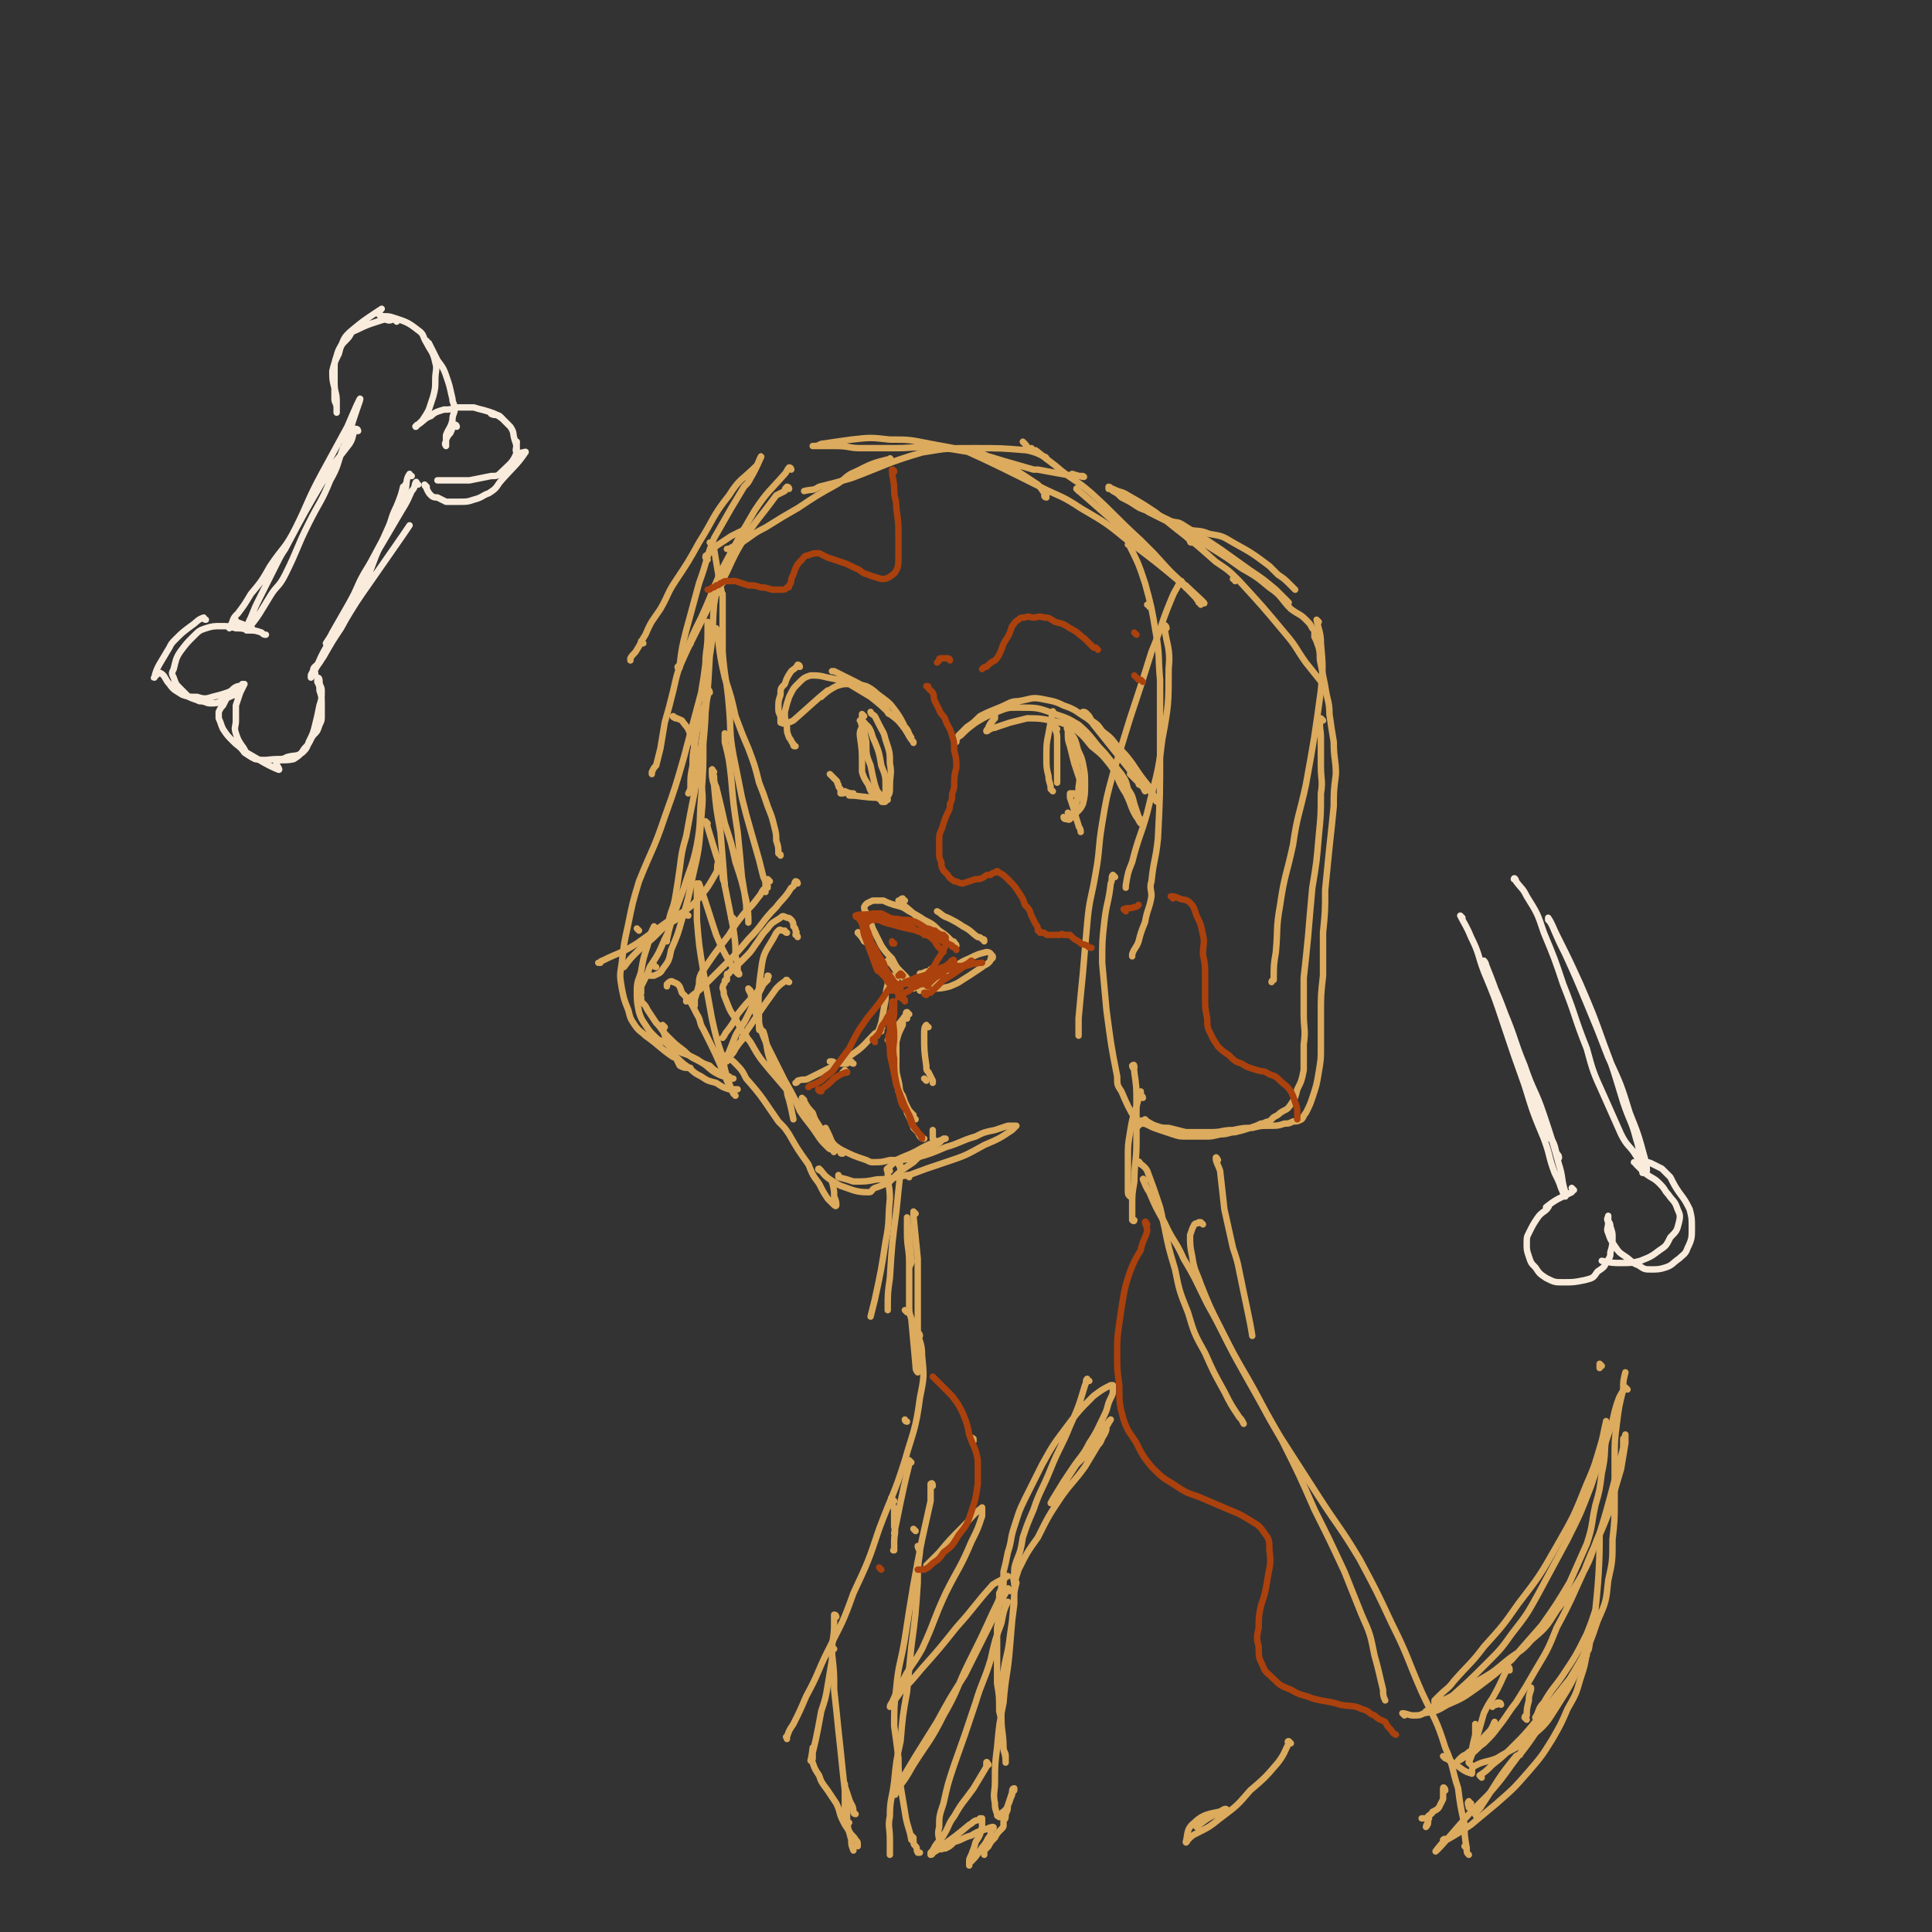 <svg viewBox='0 0 901 901' version='1.1' xmlns='http://www.w3.org/2000/svg' xmlns:xlink='http://www.w3.org/1999/xlink'><rect x="0" y="0" width="901" height="901" fill="#333333" stroke="none"/><g fill='none' stroke='rgb(220,171,94)' stroke-width='3' stroke-linecap='round' stroke-linejoin='round'><path d='M560,282c0,-1 -1,-1 -1,-1 0,-1 0,-1 0,-1 -11,-11 -11,-11 -21,-22 -3,-3 -3,-3 -6,-6 -12,-11 -12,-12 -23,-22 -8,-7 -9,-6 -17,-13 -4,-3 -4,-3 -9,-7 -1,0 -1,0 -2,-1 '/><path d='M478,207c0,0 -1,-1 -1,-1 1,1 2,2 3,4 '/><path d='M503,229c0,0 -1,-2 -1,-1 7,6 8,7 16,14 4,4 5,4 9,8 17,15 24,21 34,31 3,2 -5,-5 -8,-8 -1,0 0,1 0,1 '/><path d='M560,281c0,0 -1,0 -1,-1 0,0 -1,0 -1,-1 -4,-4 -3,-4 -7,-7 -12,-10 -12,-10 -24,-19 -11,-9 -11,-9 -23,-16 -9,-6 -9,-5 -19,-10 -16,-8 -22,-11 -33,-16 '/><path d='M488,232c0,0 -1,0 -1,-1 0,0 1,0 1,0 -2,-2 -2,-3 -4,-5 -12,-8 -12,-8 -25,-14 -2,-1 -2,0 -5,-1 -9,-1 -9,-2 -19,-2 -8,-1 -9,0 -17,0 -9,0 -9,0 -17,0 -5,0 -5,-1 -11,-1 -3,0 -3,0 -6,0 -2,0 -2,0 -4,0 0,0 -1,0 -1,0 2,0 2,0 4,-1 7,-1 7,-1 14,-2 9,-1 9,-1 18,0 9,0 9,0 19,2 11,2 11,2 21,4 13,4 13,4 27,8 1,0 1,0 2,0 11,2 15,3 21,3 2,1 -2,0 -5,-1 '/><path d='M488,214c0,0 0,-1 -1,-1 -4,-2 -4,-2 -8,-3 -12,-1 -12,-1 -25,-1 -12,0 -12,0 -24,2 -17,5 -17,6 -33,12 -7,2 -7,2 -15,4 -3,2 -3,1 -7,2 '/><path d='M368,228c0,0 0,-1 -1,-1 -1,1 -1,1 -1,2 -2,1 -2,1 -4,2 -8,11 -9,11 -16,22 -6,10 -5,11 -11,21 -7,14 -8,16 -14,28 -1,1 2,-3 1,-2 -1,2 -2,4 -4,8 -1,2 -1,2 -2,3 0,1 1,1 1,0 0,0 -1,0 0,-1 1,-8 1,-8 3,-16 3,-11 3,-11 6,-22 4,-11 3,-11 7,-21 4,-7 4,-7 8,-14 3,-5 3,-5 6,-10 2,-2 2,-2 3,-4 3,-5 4,-8 5,-10 0,-1 -1,2 -2,4 -7,7 -8,6 -13,14 -8,10 -7,11 -14,22 -5,9 -5,9 -11,18 -4,6 -3,6 -7,13 -4,6 -4,5 -7,12 -2,3 -2,4 -4,7 -1,2 -2,2 -3,4 0,1 0,1 0,1 '/><path d='M300,300c0,0 -1,-1 -1,-1 '/><path d='M369,219c0,0 0,-1 -1,-1 -1,1 -1,2 -2,3 -7,8 -8,8 -14,17 -7,12 -7,12 -14,25 -6,12 -5,12 -11,25 -4,8 -4,8 -7,16 -4,9 -4,9 -6,18 -2,8 -2,8 -4,15 -1,6 -1,6 -2,12 -1,4 -1,4 -2,8 -1,1 -1,1 -2,3 0,0 0,0 0,1 '/><path d='M331,323c0,-1 -1,-2 -1,-1 0,0 0,1 0,3 -1,4 -2,4 -3,9 -2,6 -2,6 -3,13 -1,5 -1,5 -1,10 -1,5 -1,5 -1,10 0,1 0,1 -1,3 '/><path d='M330,384c0,0 -1,-1 -1,-1 1,2 1,3 2,6 3,10 3,10 6,19 0,2 0,2 1,4 0,0 0,0 0,1 '/><path d='M528,362c0,-1 -1,-2 -1,-1 1,1 2,2 4,4 0,1 0,1 1,1 '/><path d='M539,372c-1,-1 -1,-1 -1,-1 -1,-2 -1,-2 -2,-4 -4,-5 -4,-5 -8,-11 -3,-4 -3,-4 -7,-8 -3,-4 -3,-4 -7,-7 -2,-3 -2,-3 -5,-5 -1,-2 -1,-2 -2,-3 -1,-1 -1,-1 -2,-1 0,0 0,0 0,0 0,0 0,0 1,1 2,2 2,2 4,5 4,5 4,5 8,10 4,5 4,5 8,10 3,4 3,4 6,8 1,1 1,1 2,3 '/><path d='M540,374c-1,0 -1,-1 -1,-1 -3,-4 -2,-4 -5,-7 -3,-6 -4,-6 -8,-11 -4,-6 -4,-6 -9,-11 -5,-5 -5,-5 -10,-9 -5,-3 -5,-4 -11,-6 -4,-2 -5,-2 -10,-3 -5,-1 -5,0 -11,1 -4,0 -4,1 -9,3 -5,2 -5,2 -9,4 -3,3 -3,3 -6,5 -2,2 -2,2 -4,4 0,1 -1,1 -1,2 -1,0 -1,1 0,1 0,-1 0,-2 2,-3 3,-3 3,-3 7,-6 5,-3 5,-3 10,-5 5,-2 5,-2 10,-2 9,0 9,0 17,3 6,2 6,2 11,5 7,6 6,7 12,13 4,5 4,5 8,10 2,3 2,3 3,7 2,3 2,3 3,7 1,3 1,3 2,6 1,1 1,1 1,3 0,0 0,0 0,0 -1,-1 -1,-2 -2,-3 -3,-5 -2,-5 -5,-11 -4,-6 -3,-7 -7,-13 -4,-5 -4,-5 -9,-9 -4,-5 -4,-5 -9,-9 -5,-2 -5,-2 -10,-3 -5,-1 -6,-1 -11,-1 -4,1 -4,1 -8,2 -3,1 -3,1 -6,2 -2,1 -2,0 -3,1 -1,0 -1,1 -2,1 0,0 0,-1 1,-1 0,-1 0,-1 1,-2 1,-2 1,-2 2,-3 0,-1 0,-1 0,-1 0,0 0,0 0,1 -2,2 -2,2 -3,4 '/><path d='M493,340c0,0 -1,-1 -1,-1 0,2 1,2 1,5 0,7 0,7 0,14 0,2 0,2 0,4 0,2 0,2 0,3 '/><path d='M497,382c0,0 -1,0 -1,-1 1,0 2,2 3,1 1,-1 1,-2 2,-4 1,-5 2,-5 2,-11 1,-5 0,-5 -1,-11 0,-5 0,-5 -1,-9 -1,-4 -1,-4 -2,-7 0,0 0,0 -1,0 '/><path d='M492,333c-1,0 -1,-2 -1,-1 -1,4 -1,5 -2,10 -1,5 -1,5 -1,11 0,5 0,5 1,9 0,3 1,3 1,6 1,1 1,1 1,1 '/><path d='M499,380c0,0 -1,-1 -1,-1 0,0 1,1 1,1 2,-1 2,0 3,-1 2,-2 2,-2 3,-4 1,-4 1,-5 1,-9 0,-5 0,-5 -1,-10 -1,-5 -2,-4 -3,-9 -1,-3 -1,-3 -3,-5 0,-1 -1,-1 -1,-2 -1,0 0,-1 0,-1 0,1 0,1 0,2 0,4 0,4 1,7 1,4 1,4 2,8 1,3 1,3 2,6 1,2 1,2 2,5 0,1 0,1 0,3 0,1 1,1 0,2 0,0 -1,0 -2,0 -1,-1 -1,-1 -2,-2 -1,0 -1,0 -2,0 0,0 0,1 0,2 1,3 1,3 2,6 1,4 1,4 2,7 0,1 1,1 1,3 '/><path d='M415,333c0,0 -1,0 -1,-1 -1,-2 -1,-2 -2,-4 -3,-4 -3,-4 -6,-6 -5,-3 -5,-3 -9,-5 -4,-2 -4,-2 -8,-4 0,0 0,0 -1,0 '/><path d='M373,311c0,0 0,-1 -1,-1 0,0 0,0 0,0 -1,2 -2,2 -3,3 -2,3 -2,3 -3,6 -2,2 -2,2 -2,5 -1,3 -1,3 -1,6 0,2 0,2 1,4 0,1 0,1 0,2 0,0 0,1 0,1 1,0 1,1 2,0 2,0 2,0 4,-1 8,-7 11,-10 16,-14 2,-1 -4,3 -3,3 1,-1 3,-3 7,-5 3,-1 3,-1 6,-1 4,0 4,0 8,1 4,2 4,3 7,5 4,3 4,3 7,7 2,3 2,3 4,7 2,2 1,2 3,5 0,1 0,1 1,2 0,0 0,1 0,0 -2,-2 -2,-3 -4,-6 -3,-4 -3,-4 -7,-7 -4,-4 -4,-4 -9,-8 -5,-3 -5,-3 -10,-6 -4,-2 -5,-2 -10,-3 -4,-1 -4,-1 -8,-1 -3,1 -3,1 -6,4 -2,2 -2,2 -4,6 -1,3 -1,3 -2,7 0,3 0,3 1,7 0,3 0,2 1,5 1,1 1,2 2,3 0,1 0,1 1,1 '/><path d='M403,337c0,0 -1,-1 -1,-1 -1,1 0,2 0,3 -1,2 -1,2 -1,4 1,7 1,7 1,13 0,2 0,2 0,4 1,3 1,3 3,6 1,3 1,3 3,5 1,1 1,1 3,2 0,1 0,1 1,1 1,0 1,0 1,-1 2,-3 2,-3 2,-6 0,-6 1,-6 0,-11 0,-5 0,-5 -2,-11 -1,-4 -1,-3 -3,-7 -1,-2 -1,-2 -2,-4 -1,-1 -2,-1 -2,-2 '/><path d='M403,334c0,0 -1,-1 -1,-1 0,1 0,2 0,3 1,5 1,5 2,10 0,6 0,6 2,11 1,5 1,5 2,9 1,3 1,3 3,5 0,1 0,1 1,2 0,0 1,0 1,-1 0,-2 0,-2 0,-5 0,-5 0,-5 -2,-10 -1,-6 -1,-6 -3,-11 -2,-4 -1,-4 -3,-7 -1,-1 -1,-1 -2,-2 -1,-1 -1,-1 -2,-1 0,0 0,0 0,0 '/><path d='M414,373c-1,0 -1,-1 -1,-1 -1,0 0,0 0,0 -2,1 -2,1 -4,0 -6,0 -8,-1 -13,-1 -1,-1 2,0 2,-1 -1,0 -2,0 -4,-1 0,0 0,1 -1,1 '/><path d='M388,362c0,0 -1,-1 -1,-1 1,1 2,2 3,3 1,1 0,1 1,2 0,1 0,1 1,2 0,0 0,0 0,1 0,1 0,1 0,1 '/><path d='M459,439c0,-1 0,-1 -1,-1 -1,-1 -1,-1 -2,-1 -3,-2 -3,-3 -7,-5 -3,-2 -3,-2 -7,-4 -3,-1 -3,-2 -5,-3 '/><path d='M422,420c0,0 -1,0 -1,-1 -1,0 -1,1 -1,1 -1,0 -1,0 -1,0 0,0 0,1 1,1 5,4 5,4 9,8 2,1 2,1 4,3 3,3 3,3 6,5 1,1 1,1 1,1 '/><path d='M446,441c0,0 0,-1 -1,-1 0,-1 0,-1 -1,-1 -3,-3 -3,-3 -6,-5 -3,-3 -3,-3 -7,-5 -3,-2 -3,-2 -7,-4 -3,-2 -3,-2 -7,-3 -3,-1 -3,-1 -5,-2 -2,0 -2,0 -3,0 -1,0 -1,0 -2,0 0,0 0,0 0,0 -2,1 -3,1 -4,3 0,2 1,2 1,3 2,4 2,4 3,7 2,4 2,4 4,8 2,3 2,3 5,6 2,4 2,4 5,7 2,2 2,2 3,4 1,1 1,1 2,2 0,0 1,1 0,1 0,-1 -1,-1 -1,-2 -3,-2 -3,-2 -5,-4 -2,-2 -2,-2 -4,-5 0,-1 -1,-1 -1,-1 -1,-1 -1,-1 -1,-1 2,2 2,2 5,5 2,2 2,3 5,4 2,2 2,2 4,3 4,1 4,1 7,1 4,0 4,0 8,-1 5,-2 4,-2 9,-5 3,-2 3,-2 6,-4 1,-1 2,-1 3,-2 1,-1 1,-1 1,-2 1,0 1,0 1,-1 0,0 0,0 0,0 -1,-1 -1,-2 -3,-2 -4,1 -4,1 -8,3 -5,2 -5,3 -9,5 -3,3 -3,3 -6,5 -3,2 -2,2 -5,3 -1,1 -1,1 -2,2 0,0 -1,0 -1,0 0,-2 0,-2 2,-4 1,-2 1,-2 3,-4 0,-1 0,-1 0,-2 0,0 1,1 1,1 -1,0 -1,0 -2,0 -2,0 -2,1 -4,1 0,0 0,1 0,1 '/><path d='M401,436c0,0 -1,-2 -1,-1 1,1 2,2 3,4 2,1 2,1 3,2 '/><path d='M315,335c0,0 -2,-1 -1,-1 1,1 2,1 4,2 2,3 3,3 4,7 3,8 3,8 4,17 2,11 2,11 1,22 -1,14 -1,14 -4,27 -2,10 -2,10 -5,20 -2,7 -2,7 -5,14 -1,5 -1,5 -4,9 -1,2 -2,2 -4,3 -1,0 -1,0 -2,0 0,0 0,0 0,0 '/><path d='M336,403c0,0 -1,-2 -1,-1 -1,2 0,3 -1,5 -4,7 -4,7 -9,13 -6,6 -7,5 -14,10 -7,5 -7,5 -14,10 -8,5 -8,4 -16,8 0,0 0,0 0,0 0,0 -1,0 -1,1 -1,0 0,0 -1,0 '/><path d='M298,434c0,0 -1,-1 -1,-1 '/><path d='M321,427c-1,0 -1,-1 -1,-1 -1,0 -1,0 -1,0 -2,2 -2,1 -4,3 -5,3 -5,3 -9,7 -4,4 -5,4 -9,8 -3,3 -3,3 -6,7 0,0 0,0 0,0 '/><path d='M337,272c0,0 -1,-2 -1,-1 0,2 0,3 1,7 0,13 0,13 0,26 1,13 2,13 3,26 1,11 0,11 2,22 2,10 2,10 4,20 2,8 2,8 4,15 2,7 2,7 4,14 1,4 1,4 2,8 1,2 1,2 1,4 1,1 1,1 1,1 0,0 0,-1 0,-1 0,0 0,0 0,0 '/><path d='M337,277c0,0 -1,0 -1,-1 '/><path d='M335,294c-1,0 -1,-1 -1,-1 0,2 0,3 1,6 1,8 1,8 3,17 3,9 3,9 5,18 3,8 3,8 6,15 3,8 3,8 5,16 2,5 2,5 4,11 2,5 2,5 3,9 1,4 1,4 1,7 1,3 1,3 1,6 1,1 1,0 1,1 '/><path d='M359,411c0,0 -1,-1 -1,-1 '/><path d='M372,412c0,0 0,-1 -1,-1 -1,1 0,2 -2,3 -3,5 -4,5 -7,9 -7,7 -6,8 -13,15 -5,6 -5,6 -11,12 -5,5 -5,5 -10,10 -3,3 -4,3 -7,6 -1,0 -1,0 -1,1 '/><path d='M357,416c0,0 -1,-2 -1,-1 -1,1 -1,2 -2,3 -3,4 -3,4 -7,8 -4,5 -4,5 -7,10 -7,9 -7,9 -13,18 -1,2 -1,3 -1,5 -1,4 -1,4 -2,7 0,2 0,2 0,3 '/><path d='M367,435c-1,0 -1,-1 -1,-1 -1,0 -1,0 -1,0 -1,0 -1,-1 -2,0 -1,1 -1,1 -2,3 -4,7 -5,7 -6,15 -2,14 -1,14 -1,28 0,1 1,0 2,1 2,6 1,7 3,13 1,4 2,4 4,8 1,3 2,3 3,5 '/><path d='M350,462c0,0 -1,-1 -1,-1 0,0 0,1 1,2 1,6 1,6 3,11 2,7 2,7 5,14 4,8 4,8 8,16 4,7 4,7 7,14 4,6 4,5 8,11 2,3 2,3 5,6 1,1 1,1 2,1 1,1 1,2 1,1 0,-1 0,-2 -1,-4 -1,-3 -1,-3 -3,-7 '/><path d='M375,513c0,0 -1,-1 -1,-1 2,3 2,4 5,7 1,3 1,3 3,6 2,3 2,4 5,6 2,3 2,3 5,5 6,3 6,3 12,5 2,1 2,1 3,1 4,0 4,0 8,-1 6,0 6,0 12,-1 7,-2 7,-2 14,-5 7,-2 7,-3 14,-5 4,-2 4,-2 9,-3 3,-1 3,-1 6,-2 1,0 1,0 3,0 0,0 1,0 1,0 -1,1 -1,1 -2,2 -6,4 -6,4 -13,7 -9,5 -9,5 -18,8 -9,3 -9,3 -17,6 -8,1 -8,2 -15,2 -5,1 -5,1 -11,1 -3,-1 -3,-1 -7,-2 0,-1 0,-1 0,-1 '/><path d='M342,429c0,-1 0,-1 -1,-1 '/><path d='M372,437c0,-1 -1,-1 -1,-1 0,-1 1,-1 0,-2 0,-1 0,-1 -1,-2 0,-1 0,-2 -1,-3 -1,-1 -1,-1 -2,-1 -2,-1 -2,-1 -3,0 -3,2 -4,2 -6,5 -3,3 -3,4 -6,8 -2,3 -2,3 -5,6 -2,2 -2,2 -4,4 -1,2 -2,1 -3,3 -1,0 -1,0 -1,1 0,1 0,1 0,1 0,0 0,0 0,1 -1,0 -1,0 -1,1 0,1 -1,1 -1,3 1,2 0,2 1,4 2,5 2,6 5,10 3,6 3,6 7,11 4,7 4,7 9,13 6,7 6,7 12,14 5,6 4,6 9,13 3,4 3,4 7,7 2,2 2,2 5,4 0,1 0,1 1,1 '/><path d='M424,473c0,0 -1,-1 -1,-1 -1,0 0,1 -1,2 -4,5 -4,5 -8,11 0,0 0,0 0,0 '/><path d='M395,500c0,0 0,0 -1,-1 0,0 0,1 0,1 0,0 -1,0 -1,0 '/><path d='M411,481c0,0 -1,0 -1,-1 0,0 0,0 0,0 1,0 2,-1 1,-1 0,1 -1,2 -3,3 -5,5 -5,6 -11,10 -6,4 -6,4 -12,7 -4,2 -4,2 -8,4 -2,1 -2,0 -5,1 0,1 -1,1 -1,1 '/><path d='M423,475c0,0 0,-2 -1,-1 -1,1 -1,2 -1,4 -2,4 -2,4 -3,8 0,5 0,6 0,11 0,3 0,3 1,7 1,4 0,4 2,7 1,3 1,3 2,5 1,2 1,2 3,4 0,1 0,1 1,2 0,0 0,0 0,0 '/><path d='M420,510c0,0 -1,-1 -1,-1 1,1 1,1 2,3 1,3 1,4 2,7 2,4 2,4 3,7 2,2 2,2 3,4 1,1 1,1 2,1 '/><path d='M436,532c0,0 -1,-1 -1,-1 0,-1 0,-1 0,-2 0,-1 0,-1 0,-2 '/><path d='M432,504c0,0 -1,-1 -1,-1 '/><path d='M418,457c0,0 0,-1 -1,-1 0,0 1,1 0,1 0,-1 0,-1 -1,-2 -1,0 -1,1 -1,1 -1,0 -1,0 -1,0 0,0 0,0 0,0 0,0 0,0 0,0 -1,0 0,0 0,0 0,2 0,2 0,3 -1,4 -1,4 -1,7 -1,5 -1,6 -2,11 -1,3 -1,3 -2,6 '/><path d='M398,496c-1,0 -1,-1 -1,-1 -1,0 -1,0 -2,1 -1,0 -1,0 -2,0 -2,0 -2,0 -3,0 -1,0 -1,-1 -2,-1 0,0 0,0 -1,0 '/><path d='M433,479c-1,0 -1,-1 -1,-1 -1,1 -1,2 -1,5 0,7 0,7 1,14 0,2 0,2 1,3 1,2 1,2 2,4 0,0 0,0 0,1 '/><path d='M527,233c0,0 -1,-2 -1,-1 1,0 1,1 3,2 8,5 9,5 17,9 3,1 3,0 6,2 8,5 8,5 17,11 7,5 7,5 14,10 6,4 6,4 12,9 3,3 3,3 6,6 '/><path d='M576,271c0,0 0,-1 -1,-1 '/><path d='M556,253c-1,0 -1,0 -1,-1 -1,-1 -1,-1 -2,-2 0,-1 0,-1 -1,-2 0,0 0,0 0,0 1,0 1,-1 2,-1 5,1 5,0 10,2 6,1 6,1 11,4 9,5 9,5 17,11 2,2 2,2 4,4 3,2 3,2 6,5 1,1 1,1 2,2 '/><path d='M615,290c0,0 -1,-1 -1,-1 1,5 2,6 2,11 1,11 1,11 0,22 -3,22 -3,22 -7,44 -3,14 -4,14 -6,28 -3,14 -4,14 -6,28 -2,11 -1,11 -2,22 -1,6 -1,6 -1,13 0,0 -1,0 -1,1 '/><path d='M527,255c0,-1 -1,-2 -1,-1 0,0 1,0 1,1 4,8 4,8 7,17 3,11 3,11 5,23 2,11 1,11 2,22 0,16 0,16 0,33 0,21 0,21 -1,41 -1,10 -2,10 -3,20 -1,3 0,4 0,7 -1,6 -2,6 -3,12 -2,5 -2,5 -3,9 -1,3 -2,3 -3,6 0,1 0,1 0,1 '/><path d='M536,283c0,-1 -1,-1 -1,-1 '/><path d='M544,293c0,-1 -1,-2 -1,-1 1,9 3,10 2,20 0,16 0,17 -3,33 -2,17 -3,17 -7,34 -3,11 -4,11 -7,23 -2,5 -2,5 -3,11 0,1 0,1 0,1 '/><path d='M552,273c0,0 -1,-1 -1,-1 0,0 0,0 0,0 0,0 0,-1 0,-1 0,0 0,0 -1,1 -2,4 -2,3 -4,8 -5,12 -4,12 -9,24 -5,16 -5,16 -10,31 -4,13 -4,13 -8,26 -3,11 -3,11 -5,23 -2,12 -1,12 -3,23 -2,12 -3,12 -4,24 -1,11 -1,11 -2,23 -1,10 -1,10 -2,21 0,4 0,5 0,8 '/><path d='M520,409c0,0 -1,-1 -1,-1 -1,1 0,2 -1,4 -1,9 -2,9 -3,18 -1,9 -1,9 -1,19 1,11 1,11 2,22 2,15 2,16 5,31 0,4 0,4 2,7 3,7 3,7 7,14 0,1 1,1 1,2 '/><path d='M617,336c0,0 -1,-1 -1,-1 -1,4 0,5 0,9 0,6 0,6 0,13 0,7 1,7 0,13 0,10 0,10 -1,20 -1,12 -1,12 -3,24 -1,11 -1,11 -2,23 -1,10 -1,10 -2,19 0,9 0,9 0,17 0,7 1,7 0,14 0,6 0,6 0,12 -1,5 -1,5 -3,9 -1,4 -1,4 -3,7 -2,3 -2,2 -5,4 -1,1 -1,1 -3,2 -1,1 -1,1 -2,2 -2,0 -2,1 -4,1 -2,1 -2,1 -5,2 -3,1 -3,1 -7,2 -3,0 -3,1 -7,1 -4,1 -4,1 -7,1 -4,0 -4,0 -8,0 -4,0 -4,0 -7,-1 -3,-1 -3,-1 -6,-2 -3,-1 -3,-1 -5,-2 -2,-1 -2,-1 -4,-1 -1,-1 -1,-1 -3,-2 0,0 0,1 0,1 0,0 1,0 1,0 2,0 2,-1 4,0 2,0 2,1 5,2 3,1 3,1 6,1 4,1 4,1 8,2 6,0 6,0 12,0 5,0 5,-1 10,-1 5,-1 5,-1 9,-1 4,-1 4,-1 8,-1 4,0 4,0 7,-1 2,0 2,0 4,-1 2,0 2,0 4,-1 1,-1 1,-2 2,-3 2,-4 2,-4 3,-7 2,-6 2,-6 3,-12 1,-6 1,-6 1,-11 0,-8 0,-8 0,-16 0,-9 0,-9 1,-18 0,-10 0,-10 0,-20 1,-10 1,-10 1,-20 1,-10 1,-10 2,-20 1,-9 1,-9 2,-19 0,-7 0,-7 1,-15 0,-7 -1,-7 -1,-15 -1,-6 -1,-6 -2,-13 0,-6 -1,-6 -2,-13 -1,-5 -1,-5 -2,-10 -1,-4 0,-4 -1,-8 -1,-3 -1,-3 -2,-5 0,-1 0,-1 0,-2 0,0 0,0 0,0 0,-1 0,-1 0,-1 -1,-1 -1,-1 -1,-1 -1,-2 -1,-2 -3,-4 -3,-3 -3,-2 -7,-5 -5,-5 -4,-6 -10,-10 -6,-5 -6,-5 -13,-9 -7,-5 -7,-5 -15,-10 -8,-5 -8,-5 -16,-10 -6,-3 -6,-3 -12,-6 -3,-2 -3,-1 -6,-3 -3,-2 -3,-2 -7,-4 -2,-2 -2,-2 -4,-3 -1,-1 -1,-1 -2,-1 0,-1 0,-1 0,-1 1,0 1,1 2,1 4,2 4,1 7,3 7,4 7,4 13,8 5,4 5,4 10,8 9,7 9,7 18,15 6,4 6,4 11,9 11,12 11,12 21,24 6,7 5,7 10,14 4,5 4,5 8,10 0,1 0,1 0,1 '/><path d='M416,215c-1,-1 -1,-2 -1,-1 -8,2 -8,2 -16,6 -5,2 -4,3 -9,6 -9,5 -9,5 -18,11 -7,4 -7,4 -15,9 -6,3 -5,3 -11,7 -3,2 -3,1 -6,3 0,0 0,0 -1,0 '/><path d='M330,261c0,0 -1,-1 -1,-1 0,-1 0,-1 1,-1 2,-3 2,-3 5,-5 3,-2 3,-2 6,-4 2,-1 2,-1 4,-2 1,0 1,-1 2,-1 0,0 0,1 0,1 0,0 0,0 0,0 '/><path d='M332,254c0,-1 -1,-1 -1,-1 0,0 1,0 1,1 0,1 1,1 1,2 1,6 1,6 2,12 0,7 -1,7 -2,14 -1,12 0,12 -2,24 -1,18 -1,18 -3,35 -2,14 -2,14 -4,28 -2,10 -2,10 -4,21 -2,7 -2,7 -3,15 -1,7 -1,7 -2,13 -1,6 -2,6 -3,11 0,5 0,5 -1,9 0,0 0,0 0,1 '/><path d='M306,451c0,0 -1,0 -1,-1 '/><path d='M306,433c-1,0 -1,-1 -1,-1 -2,4 -2,5 -3,9 -2,6 -2,6 -3,12 -1,4 -2,4 -2,9 0,5 0,5 1,10 1,3 1,3 3,6 2,3 2,3 4,5 2,2 2,2 5,3 4,3 4,3 8,5 3,1 3,1 7,3 3,2 3,2 6,3 2,2 2,2 4,3 2,1 2,1 3,2 1,0 1,0 2,1 1,0 1,0 1,0 0,0 1,0 1,0 -1,0 -1,0 -2,-1 -3,0 -3,0 -5,-1 -4,-2 -4,-3 -7,-5 -5,-3 -5,-2 -9,-6 -4,-3 -4,-3 -8,-7 -3,-3 -2,-3 -5,-6 -2,-3 -2,-3 -4,-6 -1,-2 -1,-2 -2,-3 -1,-1 -1,-1 -1,-3 -1,-1 0,-1 0,-2 0,-1 0,-1 0,-3 1,-2 1,-2 2,-4 1,-2 1,-2 2,-5 4,-6 4,-6 7,-13 2,-4 2,-4 3,-8 3,-8 3,-8 6,-16 3,-10 4,-10 6,-20 2,-11 1,-11 2,-22 1,-13 1,-13 1,-25 1,-11 1,-11 1,-22 1,-7 0,-7 0,-15 0,-7 1,-7 1,-14 0,-2 0,-2 0,-3 0,-2 0,-2 0,-3 0,0 0,0 0,0 0,4 1,4 0,8 -1,12 -1,13 -3,25 -4,15 -4,15 -8,30 -4,14 -4,14 -9,28 -5,15 -6,15 -12,30 -3,10 -3,10 -5,20 -2,9 -2,9 -3,18 -1,6 -1,6 0,12 1,5 1,5 3,10 1,4 1,4 3,7 2,3 3,3 5,5 7,5 7,6 13,10 0,0 0,-1 0,-1 3,2 3,3 6,5 4,3 3,3 7,5 3,2 3,2 7,3 3,2 3,2 6,3 2,0 2,0 4,0 '/><path d='M339,343c0,0 -1,-1 -1,-1 0,1 0,2 0,4 2,8 2,8 3,17 1,12 1,12 3,25 1,10 1,10 2,21 1,6 1,6 2,13 0,3 0,3 1,6 0,1 0,3 0,2 0,-3 0,-5 -1,-10 -2,-9 -2,-9 -5,-18 -2,-9 -2,-9 -5,-18 -2,-9 -2,-9 -4,-17 -1,-2 -1,-3 -1,-5 '/><path d='M333,360c-1,-1 -1,-2 -1,-1 0,3 0,4 1,7 1,11 1,11 3,22 1,12 1,12 2,25 2,10 2,10 4,20 1,7 1,7 1,13 1,3 1,3 1,7 1,1 1,2 0,1 -1,-1 -2,-2 -3,-4 -4,-7 -4,-7 -7,-14 -4,-12 -4,-13 -8,-24 0,0 0,2 0,1 0,0 0,-1 -1,-1 0,0 0,0 0,1 0,8 0,8 0,16 1,12 1,12 3,24 2,11 2,11 4,22 2,9 2,9 5,18 1,6 1,6 3,12 1,3 1,3 2,5 0,0 1,1 1,1 -2,-3 -2,-3 -4,-7 -5,-12 -5,-12 -11,-24 -2,-3 -1,-4 -3,-7 -3,-6 -3,-6 -7,-10 -1,-3 -1,-4 -4,-5 -1,-1 -2,0 -3,1 0,0 0,1 0,1 '/><path d='M310,479c0,0 -1,-1 -1,-1 0,0 0,1 0,1 1,4 1,4 2,7 2,4 2,4 4,7 1,2 1,2 2,4 2,1 2,1 4,1 0,0 0,0 1,0 '/><path d='M568,541c0,0 -1,-2 -1,-1 0,2 1,3 2,6 1,9 1,9 2,18 2,9 2,9 4,18 2,6 2,6 3,11 3,15 5,23 6,30 '/><path d='M529,498c0,-1 0,-2 -1,-1 0,1 1,1 1,3 1,7 1,7 1,14 0,9 0,9 0,19 0,9 -1,9 -1,18 -1,6 -1,6 -1,11 0,3 0,3 0,6 0,1 0,1 0,1 1,1 1,0 1,0 0,0 0,0 0,0 '/><path d='M535,523c0,0 -1,-1 -1,-1 '/><path d='M533,512c0,0 0,-1 -1,-1 0,-1 0,-1 0,-1 0,-1 0,-1 0,-1 -1,3 -1,3 -2,7 -2,6 -2,6 -3,12 -1,6 -1,6 -1,12 0,5 0,5 0,10 0,3 0,3 0,5 0,2 0,2 1,3 0,0 0,0 0,0 '/><path d='M532,543c0,0 -1,-2 -1,-1 1,1 3,2 4,4 3,8 3,8 6,17 1,4 1,5 2,9 2,10 2,10 5,20 2,10 2,10 6,20 3,10 3,10 8,19 4,9 4,9 9,18 3,6 3,6 7,12 1,1 1,1 2,3 '/><path d='M534,551c0,0 -1,-2 -1,-1 1,2 1,3 3,6 3,7 3,7 7,14 4,9 5,8 9,17 6,10 6,11 11,21 9,16 8,16 17,32 9,16 9,16 18,32 8,16 8,16 15,32 7,14 7,14 14,29 4,10 4,10 8,20 4,9 4,9 6,19 2,7 2,8 4,16 0,2 0,3 1,5 '/><path d='M561,571c0,0 -1,-1 -1,-1 0,0 0,0 -1,0 0,1 -1,0 -2,1 -1,2 -1,2 -2,5 0,5 0,5 1,10 1,7 2,7 4,13 4,10 4,10 9,20 6,12 6,12 13,24 8,14 7,14 15,27 9,14 9,14 18,28 9,14 10,14 19,29 8,15 8,15 15,30 8,16 7,16 14,32 6,13 7,13 11,26 4,9 3,10 6,19 1,8 1,8 3,17 0,5 0,5 1,11 0,2 0,2 1,3 '/><path d='M674,835c0,-1 -1,-2 -1,-1 0,0 0,1 0,2 0,1 0,1 0,3 -1,2 -1,2 -2,4 -1,1 -1,1 -3,2 0,1 -1,1 -2,2 0,0 0,0 0,1 0,1 0,1 0,2 0,1 -1,2 -1,2 0,0 0,-1 1,-2 0,-1 0,-1 0,-1 0,-1 1,-1 0,-1 0,0 0,0 -1,0 -1,0 -1,0 -2,0 '/><path d='M368,458c-1,0 -1,-1 -1,-1 -1,0 0,0 0,0 0,0 0,0 0,0 -3,2 -3,2 -5,4 -8,11 -9,13 -16,23 0,1 2,-1 2,-1 -2,2 -3,3 -5,6 -1,2 -1,2 -3,4 -1,1 -1,1 -2,1 0,1 1,1 1,1 0,-1 0,-1 0,-2 2,-5 2,-5 4,-10 2,-4 3,-4 5,-8 4,-8 4,-8 8,-16 1,-1 1,-1 2,-2 0,-1 0,-1 0,-2 1,0 0,1 0,1 -3,4 -3,4 -6,8 -4,4 -4,4 -8,9 -2,4 -2,4 -5,8 -1,1 -1,2 -2,3 '/><path d='M338,493c0,0 -1,-1 -1,-1 0,0 1,0 1,1 2,1 3,1 4,2 4,4 4,4 6,8 8,9 8,10 15,20 3,3 3,3 5,6 4,7 4,7 9,14 2,5 2,5 5,9 2,4 2,4 4,7 1,1 1,1 3,3 0,0 1,1 1,0 0,-1 0,-2 -1,-4 0,-3 0,-3 -1,-7 0,0 0,0 0,0 '/><path d='M368,509c0,0 -1,-1 -1,-1 0,0 0,0 0,0 0,-1 0,-1 0,-1 0,3 0,3 1,6 1,4 1,4 2,9 0,0 0,0 0,0 '/><path d='M383,546c-1,0 -2,-1 -1,-1 2,2 2,3 5,5 3,2 3,2 5,3 6,2 7,3 13,3 2,0 1,-1 3,-2 3,-1 3,-1 7,-3 5,-5 5,-5 11,-9 3,-3 3,-3 7,-6 3,-2 3,-2 5,-3 1,-1 1,-1 2,-2 0,0 1,0 1,0 -6,2 -7,2 -14,6 -4,2 -5,2 -9,4 -2,2 -2,2 -4,4 '/><path d='M415,546c-1,-1 -1,-2 -1,-1 -1,0 0,1 0,2 0,6 1,6 1,12 -1,10 0,10 -2,20 -2,13 -2,13 -5,27 -1,4 -1,4 -2,8 '/><path d='M424,549c0,0 -1,-1 -1,-1 '/><path d='M427,566c0,0 -1,-1 -1,-1 0,0 0,1 0,2 1,10 1,10 2,20 0,15 0,15 0,30 0,2 0,2 0,4 -1,6 0,6 0,12 0,2 0,2 0,5 0,1 0,2 0,2 -1,-1 -1,-2 -1,-3 -1,-11 -1,-11 -2,-22 -1,-3 -1,-3 -1,-6 0,-10 0,-10 0,-20 0,-7 -1,-7 -1,-14 0,-2 0,-2 0,-4 0,-2 0,-4 0,-3 1,8 1,10 2,20 0,1 0,1 -1,3 0,0 0,0 0,0 '/><path d='M423,612c0,0 -1,-1 -1,-1 '/><path d='M420,544c0,-1 -1,-2 -1,-1 0,0 1,1 1,3 -1,9 -1,9 -2,19 -2,15 -2,15 -3,31 -1,7 -1,7 -1,15 '/><path d='M423,663c0,0 -1,0 -1,-1 '/><path d='M425,682c0,0 -1,-1 -1,-1 -1,1 0,1 0,2 -4,16 -5,23 -7,32 '/><path d='M508,644c-1,0 -1,-1 -1,-1 -1,1 0,1 -1,3 -3,10 -3,10 -7,19 -4,10 -5,10 -9,20 -4,10 -5,10 -8,19 -3,7 -3,7 -5,13 -1,6 -1,6 -3,11 -1,3 -1,3 -1,6 -1,2 0,3 0,5 0,0 0,0 0,0 1,-4 1,-4 2,-7 4,-8 4,-8 9,-15 5,-10 5,-10 11,-19 5,-7 6,-7 11,-14 3,-5 3,-5 6,-10 2,-2 1,-2 3,-5 1,-2 1,-2 1,-4 1,-1 1,-1 1,-2 0,0 1,-1 1,-1 -1,2 -2,2 -3,3 -3,5 -2,5 -5,9 -4,5 -4,5 -8,9 -4,6 -4,6 -7,11 -3,3 -5,7 -5,7 1,-2 3,-5 6,-10 2,-3 2,-3 4,-6 4,-6 5,-6 8,-12 4,-6 4,-7 7,-13 2,-4 1,-4 3,-8 1,-2 1,-2 1,-4 0,-1 0,-1 0,-2 0,0 0,0 -1,0 -4,2 -4,2 -8,5 -7,7 -7,7 -13,15 -6,8 -6,8 -11,17 -4,8 -4,8 -8,16 -3,6 -3,7 -5,13 -2,6 -1,6 -3,12 -1,5 -1,5 -2,9 0,3 0,3 -1,6 0,2 0,2 -1,4 0,1 0,1 0,2 0,1 0,1 0,1 0,0 1,0 0,0 0,1 0,1 0,2 -1,2 0,2 -1,4 0,3 1,3 0,7 0,5 0,5 0,11 0,7 0,7 0,15 1,6 1,6 1,13 1,4 1,4 1,9 1,4 0,4 1,8 0,2 1,2 1,4 0,2 0,3 0,3 0,-2 0,-3 -1,-6 0,-8 -1,-8 -1,-15 0,-11 0,-11 1,-21 1,-8 2,-8 3,-17 1,-7 1,-7 2,-15 0,-3 0,-3 0,-7 0,-1 1,-3 1,-3 0,1 -1,3 -1,6 -1,12 -1,12 -2,24 -1,13 -2,13 -3,26 -2,10 -2,10 -3,21 -1,8 -1,8 -1,16 0,5 -1,5 0,10 0,2 0,2 1,5 0,1 0,1 1,1 0,1 0,0 0,0 2,-3 3,-2 4,-5 1,-2 1,-3 2,-5 0,-1 0,-1 1,-2 0,-1 0,-1 0,-1 -1,0 -1,1 -1,2 -1,3 -1,3 -2,6 0,2 0,2 -1,4 0,2 0,2 -1,3 0,1 0,1 0,1 0,0 0,0 0,1 0,1 0,1 -1,2 -2,2 -2,2 -3,4 -2,2 -2,2 -3,4 -1,1 -1,1 -2,2 0,1 0,1 0,2 0,0 0,0 0,0 '/><path d='M602,813c0,0 -1,-1 -1,-1 -1,0 0,1 0,1 -2,4 -2,5 -5,9 -6,7 -6,7 -13,13 -6,7 -6,7 -14,13 -5,4 -5,4 -11,7 -2,1 -2,1 -4,3 0,0 -1,2 -1,1 1,-3 0,-6 4,-9 5,-5 9,-4 15,-6 0,-1 -2,0 -3,1 -6,3 -6,3 -11,7 '/><path d='M674,820c0,0 -1,-1 -1,-1 1,0 1,1 3,2 5,3 6,5 10,6 1,1 0,-2 1,-3 5,-3 6,-2 11,-4 8,-5 9,-4 16,-10 7,-6 7,-6 12,-14 7,-11 7,-11 12,-23 4,-11 4,-11 6,-22 2,-18 2,-28 2,-36 '/><path d='M691,829c0,0 -1,-1 -1,-1 0,0 0,0 0,0 3,-2 3,-2 6,-5 5,-4 5,-4 10,-9 5,-5 5,-5 10,-11 8,-10 8,-10 16,-20 3,-5 3,-5 6,-10 4,-8 4,-8 7,-17 4,-9 4,-9 5,-19 2,-9 2,-9 2,-19 1,-9 1,-9 1,-19 0,-10 0,-10 0,-19 0,-8 0,-8 1,-16 1,-8 1,-8 3,-16 0,-4 0,-4 1,-8 0,0 0,0 0,0 '/><path d='M747,637c0,0 -1,-1 -1,-1 0,0 0,1 0,1 0,1 0,1 0,1 '/><path d='M759,648c0,0 -1,-1 -1,-1 0,0 0,0 0,0 -2,3 -2,3 -3,5 -3,8 -2,9 -5,17 -4,12 -4,12 -8,24 -5,13 -5,13 -11,25 -7,13 -7,13 -14,26 -5,9 -5,9 -12,18 -5,7 -5,7 -12,14 -8,8 -8,8 -17,16 0,0 -1,0 -2,1 -3,1 -3,1 -6,3 -1,1 -1,1 -3,2 '/><path d='M655,800c0,0 -1,-1 -1,-1 2,0 3,1 5,1 3,0 3,0 5,-1 6,-1 6,-1 11,-4 7,-3 7,-3 14,-8 8,-6 8,-6 16,-13 7,-8 7,-8 14,-16 7,-10 7,-10 13,-20 4,-9 4,-9 8,-18 3,-9 2,-9 4,-18 2,-7 2,-7 3,-15 2,-9 1,-9 2,-17 0,-2 0,-2 0,-5 0,0 0,0 0,-1 0,-1 0,-2 0,-1 -1,4 -1,5 -2,9 -3,10 -3,11 -7,20 -6,15 -6,15 -14,29 -8,14 -8,14 -18,27 -7,10 -7,10 -16,20 -6,8 -7,8 -14,16 -3,4 -3,3 -7,7 -1,1 -1,1 -2,2 0,0 0,1 0,1 0,0 0,0 0,0 3,-1 4,-1 6,-2 8,-4 8,-4 14,-8 7,-4 7,-4 13,-9 6,-5 7,-4 12,-10 7,-6 7,-6 12,-14 6,-8 7,-8 12,-17 5,-9 4,-10 8,-19 5,-16 5,-18 9,-32 1,-1 0,2 0,2 0,-4 1,-5 2,-10 0,-2 0,-2 0,-4 1,-1 1,-2 1,-2 0,1 0,2 0,4 -1,6 -1,6 -2,12 -3,10 -3,10 -6,21 -5,13 -6,13 -11,26 -6,13 -6,14 -13,27 -4,10 -4,10 -10,20 -4,7 -4,7 -9,15 -4,5 -4,6 -8,11 -3,4 -3,4 -7,8 -3,2 -3,3 -6,5 -2,1 -2,1 -4,2 -1,1 -2,1 -2,1 0,0 1,-1 1,-1 1,-1 1,-1 3,-2 1,-1 1,-1 3,-2 1,-1 1,-2 3,-3 2,-3 2,-3 4,-5 2,-2 2,-3 3,-5 '/><path d='M704,779c0,-1 0,-2 -1,-1 -3,6 -3,7 -7,14 -2,3 -2,3 -4,7 -2,7 -2,7 -4,14 -1,4 -1,4 -3,9 0,0 0,0 0,0 '/><path d='M686,823c0,0 -1,-1 -1,-1 0,-2 1,-2 1,-4 1,-5 1,-5 2,-9 0,-2 0,-2 0,-4 0,0 0,-1 0,-1 0,2 0,2 0,4 0,4 -1,4 -1,8 0,0 0,0 0,1 '/><path d='M686,841c-1,0 -1,-1 -1,-1 -1,1 0,2 0,3 '/><path d='M684,862c0,0 -1,-1 -1,-1 '/><path d='M689,847c0,0 -1,0 -1,-1 1,-2 2,-2 3,-4 8,-12 7,-12 16,-23 1,-1 2,0 2,-1 7,-9 7,-10 13,-19 9,-13 11,-16 17,-25 1,-2 -3,4 -3,4 0,0 2,-3 4,-6 0,-1 0,-1 0,-3 1,0 1,0 1,0 -1,2 -1,2 -3,4 -4,8 -4,8 -9,16 -6,10 -6,9 -13,18 -5,8 -5,8 -11,16 -5,7 -5,7 -11,14 -4,4 -4,4 -8,8 -8,9 -12,14 -16,18 -2,2 2,-3 4,-5 0,-1 -1,0 -1,0 0,0 0,1 0,1 7,-4 7,-4 13,-8 6,-5 6,-5 12,-10 8,-7 8,-7 15,-15 6,-7 6,-7 11,-15 4,-7 4,-7 7,-14 4,-7 4,-7 6,-14 2,-6 2,-6 3,-12 2,-4 1,-5 2,-9 0,-4 0,-4 1,-7 1,-2 1,-2 1,-4 0,0 0,0 0,0 0,0 0,0 0,0 -2,6 -2,6 -4,11 -5,10 -5,10 -11,19 -4,6 -5,6 -9,13 -3,3 -2,4 -4,7 '/><path d='M712,802c0,0 -1,-1 -1,-1 0,-1 1,-1 1,-1 0,-3 0,-3 1,-7 0,-2 0,-2 1,-5 0,0 0,-1 0,-1 '/><path d='M700,795c0,0 0,-1 -1,-1 -1,0 -1,0 -1,1 -1,0 -1,0 -2,1 '/><path d='M429,623c0,-1 -1,-2 -1,-1 1,4 2,5 2,10 1,10 1,10 -1,20 -2,15 -3,15 -7,29 -5,16 -6,16 -12,32 -5,15 -5,15 -12,30 -5,14 -5,13 -12,27 -5,10 -4,10 -10,21 -3,7 -3,7 -6,13 -2,3 -2,3 -3,6 -1,0 0,0 0,1 '/><path d='M389,769c0,0 -1,-1 -1,-1 0,2 0,3 0,6 -1,6 -1,6 -2,12 -1,6 -1,6 -3,12 -2,11 -3,16 -5,23 0,1 1,-5 1,-6 0,0 0,2 0,3 0,1 0,1 0,1 0,1 0,1 0,1 0,1 -1,1 0,2 1,3 1,3 3,6 1,3 1,3 4,7 2,3 2,3 4,6 2,4 1,4 3,8 1,2 1,2 3,5 1,2 2,2 3,4 1,1 1,1 1,2 0,0 0,0 0,1 '/><path d='M399,846c-1,0 -1,-1 -1,-1 0,0 0,0 0,0 0,-3 -1,-3 -2,-6 -1,-3 -1,-3 -2,-6 0,0 0,-1 0,-1 0,0 0,1 0,2 0,5 0,5 0,9 0,3 1,3 1,7 0,0 0,0 1,0 '/><path d='M390,754c0,0 0,-1 -1,-1 0,2 0,2 0,5 0,6 -1,6 -1,13 1,9 1,9 1,17 1,9 1,9 2,19 1,9 1,9 2,19 1,9 1,9 2,18 0,7 0,7 2,14 0,3 0,2 1,5 0,0 0,0 0,0 '/><path d='M427,714c0,0 -1,-1 -1,-1 '/><path d='M429,722c0,0 -1,-1 -1,-1 0,1 1,2 1,3 -1,7 -1,7 -1,14 -1,15 -1,15 -3,30 -1,10 -1,10 -2,21 -2,11 -2,11 -3,23 -2,9 -2,9 -3,19 -1,8 -2,8 -2,16 -1,5 0,5 0,11 0,2 0,2 0,5 0,1 0,1 0,2 '/><path d='M435,693c0,0 0,-2 -1,-1 0,3 0,4 0,8 -2,9 -2,9 -4,18 -2,10 -2,10 -4,21 -2,12 -2,12 -4,25 -2,12 -3,12 -4,23 -1,9 -1,9 -1,18 1,7 1,7 2,15 0,6 0,6 1,13 1,6 1,6 2,12 1,7 2,7 3,13 '/><path d='M426,857c0,0 -1,-1 -1,-1 0,1 0,1 1,2 0,2 0,2 1,3 1,1 0,1 1,3 0,0 0,0 1,0 0,0 0,0 0,0 '/><path d='M417,700c-1,-1 -2,-2 -1,-1 0,1 0,2 1,5 0,4 0,4 0,8 1,3 0,3 0,7 0,2 0,2 0,4 -1,0 0,0 0,0 '/><path d='M461,823c0,0 -1,-2 -1,-1 0,0 0,1 0,2 -3,5 -3,5 -6,10 -5,7 -5,6 -9,13 -3,4 -2,4 -5,9 -2,3 -2,2 -4,5 -1,2 -1,2 -2,3 0,0 0,1 0,1 1,0 1,-1 1,-1 2,-1 2,-1 4,-3 7,-5 7,-5 13,-10 2,-1 1,-1 3,-2 1,0 1,0 2,-1 0,0 1,0 1,0 0,2 0,2 0,4 -1,4 -1,4 -3,7 -1,4 -1,3 -2,6 -1,2 -1,2 -1,3 0,1 0,1 0,1 0,0 0,1 0,1 0,-1 0,-1 1,-2 2,-2 2,-2 4,-5 2,-3 2,-2 4,-6 1,-1 1,-1 1,-3 1,-1 2,-2 1,-2 0,0 -1,0 -3,1 -3,1 -4,1 -7,3 -4,1 -4,2 -8,3 -2,2 -2,2 -4,3 -2,0 -2,1 -3,0 -1,0 0,-1 0,-3 0,-3 -1,-3 0,-7 0,-5 0,-5 2,-11 2,-9 2,-9 5,-18 5,-14 5,-14 10,-29 3,-10 4,-10 7,-20 2,-9 2,-9 5,-17 1,-5 1,-6 3,-10 0,0 -1,0 -1,1 '/><path d='M471,742c0,0 -1,-2 -1,-1 -4,7 -4,8 -8,16 -6,12 -6,12 -12,24 -7,11 -7,11 -13,22 -5,8 -5,8 -10,16 -3,5 -3,5 -6,10 -2,4 -2,4 -3,7 -1,1 0,1 -1,1 0,0 0,0 0,-1 5,-6 5,-6 9,-13 7,-11 8,-11 14,-23 7,-12 6,-13 12,-25 6,-12 6,-12 11,-23 3,-6 3,-6 5,-13 0,-2 0,-2 1,-4 0,0 1,0 1,0 -3,2 -4,2 -7,4 -9,10 -8,10 -17,20 -8,10 -8,10 -16,19 -5,6 -5,6 -10,11 -2,3 -2,3 -4,5 -1,1 -1,2 -1,2 2,-4 2,-5 5,-10 4,-9 5,-8 10,-17 6,-13 5,-13 11,-26 6,-12 7,-12 12,-24 3,-6 3,-6 5,-12 0,-2 0,-2 0,-3 0,-1 0,-1 0,-1 -5,4 -5,5 -9,9 -6,6 -6,6 -11,12 -3,3 -3,3 -6,6 '/><path d='M454,672c0,-1 -1,-1 -1,-1 0,-1 1,0 1,0 '/></g>
<g fill='none' stroke='rgb(171,65,13)' stroke-width='3' stroke-linecap='round' stroke-linejoin='round'><path d='M533,318c0,0 -1,-1 -1,-1 0,0 0,0 -1,0 -1,-1 -1,-1 -2,-2 '/><path d='M512,303c-1,-1 -1,-1 -1,-1 0,0 -1,0 -1,0 -2,-2 -2,-2 -4,-4 -4,-3 -3,-3 -7,-5 -3,-2 -3,-2 -7,-3 -3,-2 -3,-2 -5,-2 -3,-1 -3,0 -5,0 -2,0 -2,-1 -4,0 -2,0 -2,0 -3,1 -2,1 -2,2 -3,3 -1,3 -1,3 -2,5 -2,3 -2,3 -3,6 -1,2 -1,3 -3,5 -2,1 -2,1 -4,3 -1,0 -1,0 -2,1 0,0 0,0 0,0 '/><path d='M443,308c0,0 0,-1 -1,-1 -1,0 -1,0 -2,0 0,0 0,0 -1,0 -1,0 -1,0 -1,1 -1,1 -1,1 -1,1 '/><path d='M433,321c0,-1 0,-1 -1,-1 0,0 1,0 1,1 1,1 1,1 2,2 1,2 0,2 1,4 1,2 1,2 2,4 1,3 2,2 3,5 1,3 2,3 3,7 1,3 1,3 1,7 1,4 1,4 1,8 -1,4 -1,4 -1,8 0,3 -1,3 -1,5 0,2 0,2 -1,4 0,2 0,2 -1,4 -1,2 -1,2 -2,5 -1,4 -2,4 -2,7 0,3 0,3 0,7 0,2 0,2 1,4 0,2 0,2 1,4 1,1 1,1 2,2 1,2 2,2 3,3 2,0 2,1 4,1 3,-1 3,-1 6,-2 2,0 2,0 4,-1 1,-1 1,-1 3,-1 1,-1 1,-1 2,-1 1,-1 1,-1 2,0 2,1 2,1 4,3 3,3 3,3 5,6 2,3 2,3 3,6 2,2 2,2 3,5 1,2 1,2 2,4 1,1 1,2 1,3 1,0 1,0 1,1 1,0 1,0 2,0 1,1 1,1 2,1 1,0 1,0 2,0 1,0 1,0 3,0 1,0 1,-1 2,0 2,0 2,0 3,0 2,2 2,2 4,3 2,2 2,1 4,2 1,1 1,1 2,1 '/><path d='M530,296c0,0 0,0 -1,-1 '/><path d='M417,220c0,0 0,-1 -1,-1 0,4 1,5 1,9 0,5 1,4 1,9 1,7 1,7 1,13 0,5 0,5 0,10 0,3 0,4 -1,6 -1,2 -2,2 -3,3 -2,1 -2,1 -4,1 -3,-1 -4,-1 -6,-2 -4,-1 -3,-2 -6,-3 -4,-2 -4,-2 -7,-3 -3,-1 -3,-1 -6,-2 -2,-1 -2,-1 -4,-2 -2,0 -3,0 -5,1 -2,0 -2,1 -3,2 -2,2 -2,2 -3,4 -1,3 -1,3 -2,5 0,1 0,2 -1,3 0,1 0,1 -1,1 -1,1 -1,1 -3,1 -2,0 -2,0 -4,0 -3,-1 -3,-1 -5,-1 -3,-1 -3,-1 -6,-1 -3,-1 -3,-1 -6,-2 -2,0 -2,0 -4,0 -2,0 -2,1 -3,1 -1,1 -1,1 -2,1 -1,1 -1,1 -2,1 -1,1 -1,1 -2,1 '/><path d='M525,425c0,0 -1,-1 -1,-1 2,-1 3,0 5,-1 1,0 1,0 2,-1 '/><path d='M547,419c0,-1 -1,-1 -1,-1 1,0 2,0 4,1 2,1 3,0 5,2 2,2 2,3 3,6 2,4 2,4 3,9 1,4 0,4 0,9 1,5 1,5 1,10 0,5 0,5 0,11 0,4 0,4 1,9 0,4 0,4 2,8 1,2 1,2 3,5 2,2 2,2 5,4 3,3 3,3 6,4 3,2 4,2 7,3 3,1 3,0 6,2 3,1 3,1 5,3 2,2 3,2 5,5 1,2 1,2 2,5 1,3 1,3 1,5 0,2 0,2 0,3 0,0 0,0 0,0 '/><path d='M535,571c0,0 -1,-2 -1,-1 0,1 1,2 1,4 -1,4 -2,4 -3,9 -3,5 -3,5 -5,10 -2,6 -2,6 -3,11 -1,6 -1,6 -2,13 -1,7 -1,7 -1,14 0,8 0,8 1,15 0,8 0,9 2,16 2,6 3,6 6,11 3,6 3,6 7,11 5,5 5,5 10,8 6,4 6,4 12,6 7,3 7,3 14,6 5,2 5,2 10,5 3,2 4,2 6,5 3,4 3,4 3,9 1,7 0,7 -1,14 -1,6 -1,6 -3,12 -1,5 -1,5 -1,10 -1,5 -1,5 0,9 0,5 0,5 2,9 1,3 2,3 5,6 3,3 3,3 8,5 5,3 5,2 10,4 7,2 7,1 13,3 5,1 6,0 10,2 4,1 3,2 6,3 2,2 3,2 5,3 1,2 1,2 2,3 2,2 1,2 3,3 0,0 0,0 0,0 '/><path d='M436,643c0,0 -1,-1 -1,-1 1,1 1,1 2,2 2,2 2,2 3,3 2,2 2,2 4,4 3,4 3,4 5,8 2,5 2,5 3,10 2,6 3,6 4,12 0,6 0,6 0,11 -1,7 -1,7 -3,13 -2,6 -2,6 -6,11 -3,5 -3,5 -7,8 -2,3 -2,3 -5,5 -2,2 -2,2 -4,3 -1,0 -1,0 -3,0 0,0 0,0 0,0 '/><path d='M411,732c0,0 -1,-1 -1,-1 0,0 0,0 1,1 '/><path d='M416,462c-1,0 -1,-1 -1,-1 -1,0 0,1 -1,1 -4,6 -4,6 -9,12 -5,7 -5,7 -9,15 -3,4 -3,4 -6,8 -2,3 -2,3 -5,5 -2,2 -2,2 -4,3 -1,1 -1,0 -2,1 -1,0 -1,0 -2,1 0,0 0,0 0,0 0,-1 0,-1 0,0 0,0 0,0 0,0 '/><path d='M383,509c-1,0 -2,-1 -1,-1 0,0 1,0 1,0 3,-2 3,-2 6,-5 3,-2 3,-2 6,-3 '/><path d='M408,486c0,-1 -1,-1 -1,-1 0,-1 1,0 1,-1 2,-2 2,-2 3,-5 1,-2 1,-1 2,-3 1,-2 1,-2 2,-3 0,-1 0,-1 1,-2 0,-1 0,-1 0,-2 0,0 0,0 0,-1 0,0 0,0 0,0 0,-1 0,-1 1,-1 0,2 0,3 0,6 -1,5 0,5 0,10 0,5 -1,5 0,11 0,6 0,6 1,11 1,4 1,4 2,8 1,4 2,3 4,7 1,2 1,3 2,5 1,2 1,1 2,3 1,1 1,1 2,2 0,0 0,1 0,1 -2,-4 -3,-4 -5,-7 -1,-4 -1,-4 -3,-8 -2,-5 -2,-5 -4,-10 -1,-5 -1,-5 -2,-10 -1,-4 -1,-4 -1,-8 -1,-4 -1,-4 0,-7 0,-3 0,-3 0,-5 0,0 0,0 1,0 '/><path d='M445,449c0,-1 0,-2 -1,-1 -1,0 0,1 -1,1 -4,3 -4,3 -9,6 -2,2 -2,2 -5,4 -3,2 -3,1 -5,3 -2,1 -2,1 -3,2 -1,0 -1,1 -1,1 -1,0 -1,0 -1,0 '/><path d='M432,464c0,0 -1,0 -1,-1 1,0 2,0 3,0 3,-3 3,-3 6,-6 7,-4 9,-6 13,-9 1,0 -1,1 -3,2 -2,1 -2,0 -5,1 -5,1 -5,1 -9,2 -5,2 -5,2 -9,3 -2,1 -2,1 -5,2 -1,1 -1,1 -2,1 -1,0 -1,0 -2,0 0,0 1,0 1,0 3,0 3,0 6,-1 3,0 3,-1 7,-2 4,-1 4,-2 7,-3 6,-2 7,-1 13,-3 3,-1 6,-1 6,-1 '/><path d='M446,443c0,0 0,-1 -1,-1 -1,-1 -1,0 -1,-1 -4,-2 -4,-2 -8,-4 -4,-1 -4,-1 -8,-3 -5,-1 -5,-1 -9,-2 -3,-1 -4,-1 -7,-2 -2,-1 -2,-1 -4,-2 -2,0 -2,0 -4,-1 -1,0 -1,0 -2,0 0,1 1,1 1,3 1,2 1,3 2,5 1,4 1,4 3,7 2,4 2,4 4,7 1,3 1,3 3,6 2,3 2,3 4,5 0,1 0,1 0,1 '/><path d='M422,467c0,-1 0,-1 -1,-1 0,-1 0,-1 0,-1 -2,-1 -2,-1 -3,-3 -1,-1 -1,-1 -3,-3 -1,-1 -1,-1 -2,-3 -1,-1 -1,-1 -2,-2 0,-1 0,-1 0,-2 0,0 0,0 0,0 0,-1 0,0 0,-1 -1,0 -1,0 -1,-1 0,-1 0,-1 0,-2 -1,-1 -1,-1 -1,-2 -1,-1 -1,-1 -1,-2 -1,-1 -1,-1 -1,-2 -1,-2 -1,-2 -1,-4 -1,-2 -1,-2 -2,-4 0,-1 0,-1 0,-2 0,0 0,0 0,-1 0,0 0,0 0,0 0,0 0,0 0,-1 1,0 1,0 2,-1 2,0 2,0 4,0 3,0 3,0 6,0 3,0 3,0 6,0 2,0 2,0 5,1 2,1 2,1 5,3 2,0 2,1 4,1 1,1 1,1 3,2 0,0 0,0 1,0 0,0 0,1 0,1 1,0 1,0 1,0 0,0 0,0 0,0 0,1 0,1 0,2 0,2 0,2 -1,4 -1,2 -1,2 -3,5 -2,4 -2,3 -5,7 -1,2 -1,2 -2,4 '/><path d='M433,460c0,0 -1,0 -1,-1 1,-1 1,-1 3,-2 1,-1 1,-1 3,-3 1,-1 1,-1 2,-3 0,0 1,0 0,0 -1,0 -2,1 -4,2 -1,0 -1,0 -3,1 '/><path d='M420,461c0,0 -1,-1 -1,-1 '/><path d='M434,458c0,-1 -1,-1 -1,-1 1,-1 1,0 2,-1 2,0 2,-1 3,-1 1,-1 1,-1 2,-1 '/><path d='M440,444c0,0 -1,-1 -1,-1 -2,-2 -2,-2 -3,-4 -2,-2 -2,-2 -4,-3 -3,-2 -4,-1 -6,-3 -3,-2 -3,-2 -6,-4 -2,-1 -2,0 -5,-1 -2,-1 -2,-1 -4,-2 -2,0 -2,0 -4,0 -4,1 -6,0 -8,1 0,1 2,1 2,2 2,3 1,3 2,7 3,8 4,11 6,16 1,1 -1,-3 -1,-3 0,0 0,1 1,3 0,1 1,1 1,1 '/><path d='M432,436c-1,0 -1,-1 -1,-1 -1,0 0,0 0,1 0,0 0,0 1,0 '/><path d='M421,455c0,0 -1,-1 -1,-1 0,0 0,0 -1,1 0,0 0,0 0,0 '/><path d='M417,440c-1,0 -1,0 -1,-1 '/></g>
<g fill='none' stroke='rgb(249,236,220)' stroke-width='3' stroke-linecap='round' stroke-linejoin='round'><path d='M167,201c0,0 0,-1 -1,-1 -2,3 -1,4 -3,7 -6,8 -6,7 -11,15 -10,17 -10,17 -19,34 -2,3 -2,3 -4,7 -4,8 -4,8 -8,16 -2,4 -2,4 -4,9 -1,2 -1,2 -2,5 0,1 0,1 0,1 6,-7 6,-8 11,-16 3,-5 4,-4 7,-10 6,-12 5,-12 11,-24 5,-10 6,-10 10,-20 4,-7 3,-7 6,-15 2,-3 1,-4 3,-7 2,-8 5,-15 5,-16 0,-1 -3,6 -6,13 -6,11 -6,11 -12,22 -7,13 -6,13 -12,25 -5,10 -6,9 -12,18 -4,7 -4,7 -9,13 -3,5 -3,5 -6,9 -2,2 -2,2 -3,5 -1,1 0,1 -1,2 0,0 0,0 0,0 '/><path d='M195,226c-1,-1 -1,-2 -1,-1 -1,1 0,2 -2,4 -3,7 -3,6 -7,13 -7,12 -7,12 -15,25 -4,7 -3,7 -7,14 -4,7 -4,7 -8,14 -1,2 -1,2 -3,5 '/><path d='M147,314c-1,0 -2,0 -1,-1 0,-2 1,-2 3,-4 4,-7 4,-7 7,-14 6,-12 6,-12 12,-23 6,-12 6,-12 12,-23 3,-7 2,-7 5,-13 2,-5 2,-5 3,-9 1,0 1,0 1,-1 '/><path d='M192,222c-1,0 -1,-1 -1,-1 -2,3 -1,4 -2,8 -5,12 -6,12 -11,24 -5,11 -4,11 -9,22 -5,9 -5,9 -10,18 -4,6 -4,6 -8,13 -2,3 -2,3 -4,6 -1,2 -2,2 -2,3 0,0 0,1 0,1 4,-7 3,-7 7,-14 4,-6 4,-6 8,-11 6,-10 6,-10 13,-20 9,-13 14,-20 18,-26 '/><path d='M199,227c0,0 -1,-1 -1,-1 0,1 1,1 1,2 1,2 1,2 2,3 1,1 2,1 3,1 2,1 2,1 4,2 3,0 3,0 6,0 4,0 4,0 7,-1 4,-1 4,-2 7,-3 3,-2 3,-2 5,-5 6,-7 8,-8 12,-14 1,-1 -3,1 -4,0 -1,-1 0,-2 0,-5 0,0 0,0 0,0 '/><path d='M234,195c0,0 -1,-1 -1,-1 -2,-1 -2,0 -4,-1 0,0 0,0 0,0 '/><path d='M213,199c0,0 0,-1 -1,-1 -1,1 -1,2 -2,4 -1,1 -1,1 -2,3 0,1 0,1 0,2 0,0 0,0 0,0 0,1 0,1 0,1 0,0 -1,-1 0,-2 0,-1 0,-1 0,-3 1,-3 2,-3 3,-7 0,-3 1,-3 1,-5 0,-3 -1,-3 -1,-5 -1,-4 -1,-5 -2,-8 -2,-6 -2,-6 -5,-10 -2,-4 -2,-4 -4,-8 -1,0 -1,0 -1,-1 '/><path d='M185,150c0,0 -1,-1 -1,-1 -1,0 -1,0 -1,0 -2,1 -2,0 -4,0 -6,2 -7,2 -13,5 -3,1 -2,2 -4,4 -3,3 -3,3 -4,7 -2,4 -2,4 -3,8 0,4 0,4 1,8 0,2 0,2 0,5 0,2 1,2 1,4 0,1 0,1 0,2 0,0 0,1 0,0 0,0 0,0 0,0 0,-3 0,-3 0,-5 0,-4 -1,-4 -1,-8 0,-3 0,-3 0,-7 0,-3 0,-3 1,-6 1,-4 2,-4 3,-7 1,-2 1,-2 3,-4 7,-6 9,-7 15,-11 0,0 -2,2 -1,3 2,1 3,0 6,1 6,2 7,2 12,6 3,2 2,3 4,6 2,4 3,4 4,9 1,3 0,4 0,8 0,4 0,4 -1,8 -1,3 -1,3 -2,6 -1,2 -1,2 -3,5 -1,1 -1,1 -2,2 -1,1 -2,1 -1,1 0,0 0,-1 1,-1 3,-2 3,-3 6,-4 2,-2 3,-2 6,-3 3,0 3,0 6,-1 4,0 4,0 8,0 3,1 4,1 7,2 3,1 3,1 6,3 2,2 2,2 4,4 2,3 1,3 2,6 1,3 1,3 1,6 -2,5 -3,5 -7,9 -2,2 -2,2 -5,2 -5,1 -5,1 -10,2 -4,0 -4,0 -8,0 -3,0 -3,0 -6,0 0,0 0,0 -1,0 '/><path d='M118,294c0,0 0,-1 -1,-1 -1,0 -1,0 -2,-1 -2,-1 -2,-1 -5,-2 0,-1 0,-1 -1,-1 '/><path d='M96,289c-1,0 -1,-1 -1,-1 -3,1 -3,2 -6,4 -4,3 -4,3 -7,6 -2,2 -2,2 -3,4 -4,7 -6,9 -7,14 -1,1 2,-3 3,-2 2,1 2,3 4,5 2,3 3,3 6,5 3,1 3,1 7,1 3,1 4,1 7,0 4,-1 4,-1 7,-2 3,-1 2,-2 5,-3 1,0 1,0 2,-1 0,0 0,0 1,0 0,0 0,0 0,0 -1,2 -1,2 -2,4 -1,3 -1,3 -2,6 0,4 0,4 0,7 0,3 -1,3 0,6 1,3 1,3 3,6 1,1 1,2 2,3 7,4 10,6 15,8 1,0 -2,-3 -1,-4 2,-1 4,0 8,-1 3,-2 3,-2 5,-5 3,-3 2,-3 4,-6 2,-2 2,-2 3,-5 1,-2 1,-2 1,-4 0,-3 0,-3 0,-6 0,-3 0,-3 -1,-6 0,-2 0,-2 -1,-4 0,-1 0,-2 0,-2 1,0 1,1 1,2 0,2 1,2 1,4 0,4 0,4 -1,7 -1,5 -1,5 -2,9 -1,4 -1,4 -3,8 -1,3 -1,3 -3,5 -3,2 -3,1 -7,2 -2,1 -2,1 -4,1 -5,0 -6,1 -11,0 -2,-1 -2,-1 -5,-3 -2,-3 -3,-3 -5,-5 -3,-3 -3,-3 -5,-6 -1,-2 -1,-3 -2,-5 0,-2 0,-2 0,-3 1,-2 1,-2 2,-3 1,-2 1,-2 2,-4 1,-1 1,-1 3,-2 1,-1 1,-1 2,-1 0,0 0,0 1,0 0,0 0,0 0,0 0,0 0,0 0,1 -2,1 -3,1 -5,2 -2,1 -2,1 -4,2 -2,1 -2,1 -5,1 -2,0 -2,-1 -5,-1 -2,-1 -3,-1 -5,-2 -2,-2 -2,-2 -4,-4 -2,-2 -2,-2 -3,-5 -1,-2 -1,-2 0,-4 1,-4 1,-5 3,-8 3,-4 3,-4 6,-7 3,-3 3,-3 6,-4 3,-1 4,-1 7,-1 3,0 4,0 7,1 3,0 3,0 6,1 3,0 3,0 6,1 1,1 1,1 2,1 '/><path d='M707,411c0,-1 -1,-2 -1,-1 0,0 1,0 1,1 3,4 3,3 5,7 5,8 5,8 8,17 5,12 5,12 9,24 6,15 5,15 11,30 3,11 3,11 8,22 4,9 4,9 8,18 3,6 4,5 7,10 2,3 2,3 4,5 0,1 1,2 1,2 0,-2 0,-3 -1,-6 -3,-11 -3,-11 -7,-21 -4,-13 -4,-13 -10,-26 -5,-13 -5,-13 -10,-25 -5,-12 -5,-12 -10,-23 -3,-6 -3,-6 -6,-13 -1,-2 -1,-2 -2,-3 0,-1 0,-1 0,-1 2,3 2,4 4,8 6,12 6,12 11,23 6,14 6,14 11,28 5,13 5,14 9,27 3,9 4,9 6,17 2,6 1,6 2,12 1,2 1,2 1,4 0,0 0,0 0,0 '/><path d='M682,428c0,0 -1,-1 -1,-1 2,4 3,5 5,10 4,8 3,8 6,16 5,12 5,12 9,24 5,15 5,15 10,29 4,13 4,13 9,25 3,8 2,8 5,16 2,4 2,4 3,7 1,2 1,3 2,4 0,0 0,-1 0,-2 -2,-6 -1,-7 -3,-13 -3,-11 -3,-11 -7,-23 -4,-12 -5,-11 -9,-23 -5,-12 -4,-12 -9,-24 -3,-8 -3,-8 -7,-17 -1,-3 -1,-3 -2,-6 -1,-1 -1,-2 -1,-2 0,0 1,1 1,2 4,10 4,10 7,20 5,13 5,13 9,25 4,11 4,11 8,22 3,8 3,8 7,15 1,3 1,3 2,6 1,1 1,1 1,2 0,0 0,0 0,0 -2,-3 -1,-4 -3,-8 -1,-1 -1,-1 -2,-2 '/><path d='M734,555c0,0 -1,-1 -1,-1 0,0 0,1 1,1 0,0 -1,0 -1,1 -6,3 -7,3 -12,7 0,0 2,-1 1,0 -1,2 -3,2 -5,5 -2,3 -2,3 -4,7 -1,2 -1,2 -1,5 0,3 0,3 1,6 1,3 1,3 3,5 2,3 2,3 5,5 4,2 4,2 8,2 5,0 5,0 10,-1 4,-1 4,-1 6,-4 3,-2 3,-2 4,-4 2,-3 2,-3 2,-5 1,-3 1,-4 1,-7 0,-2 0,-2 -1,-5 0,-2 -1,-2 -1,-3 0,-1 0,-1 0,-2 0,0 0,0 0,0 0,1 -1,1 0,3 0,3 -1,3 0,5 1,3 1,3 3,6 2,3 2,3 5,5 3,2 3,3 6,4 3,2 3,2 6,2 3,0 4,0 7,-1 3,-1 3,-2 6,-4 2,-2 3,-2 4,-5 2,-4 2,-5 2,-9 0,-5 0,-5 -1,-9 -2,-4 -2,-4 -5,-8 -2,-3 -2,-3 -4,-7 -2,-2 -2,-2 -4,-4 -2,-1 -2,-1 -4,-2 -2,-1 -2,-1 -4,-1 -1,0 -1,0 -2,0 -1,0 -1,0 -2,0 0,0 -1,0 -1,0 0,0 1,0 1,1 2,2 2,2 4,4 4,3 4,2 7,5 3,3 2,3 4,5 2,3 3,3 4,6 1,3 2,3 1,7 -1,4 -1,4 -4,7 -2,4 -2,4 -5,6 -4,3 -4,3 -9,5 -4,1 -4,1 -9,1 -4,0 -4,0 -9,-1 0,0 0,0 0,0 '/></g>
</svg>